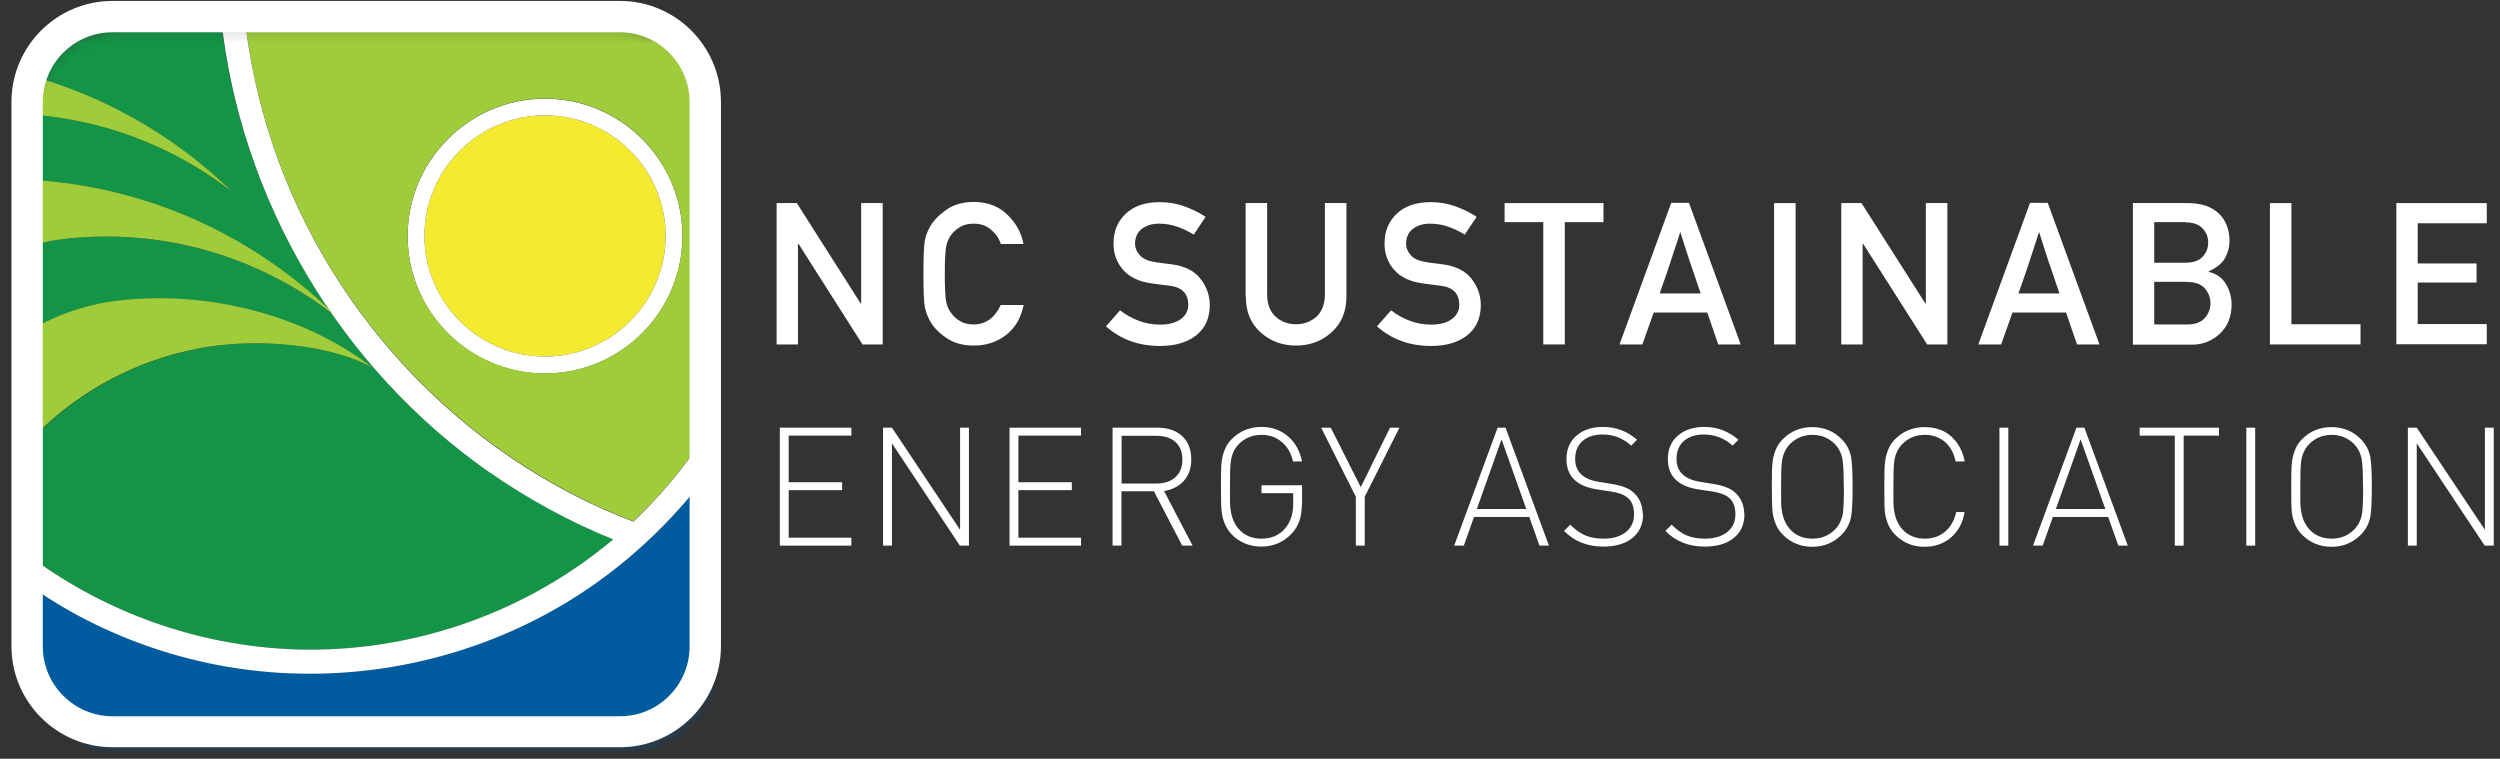 <?xml version="1.0" encoding="UTF-8"?>
<svg xmlns="http://www.w3.org/2000/svg" width="201" height="61" viewBox="0 0 201 61" fill="none">
  <rect x="0" y="0" width="201" height="61" fill="#333333" stroke="none"/>
  <g id="Group">
    <g id="Group_2">
      <g id="Group_3">
        <path id="Vector" d="M62.44 27.693V16.328H64.064L69.208 24.416H69.238V16.328H70.968V27.693H69.344L64.2 19.605H64.155V27.693H62.425H62.44Z" fill="white"></path>
        <path id="Vector_2" d="M80.483 24.522H82.303C82.076 25.584 81.606 26.388 80.862 26.95C80.134 27.511 79.269 27.784 78.297 27.784C77.402 27.784 76.659 27.572 76.052 27.147C75.445 26.722 75.005 26.252 74.747 25.751C74.564 25.417 74.428 25.053 74.352 24.658C74.276 24.264 74.246 23.384 74.246 22.018C74.246 20.652 74.276 19.772 74.352 19.378C74.428 18.983 74.549 18.619 74.747 18.285C75.005 17.784 75.445 17.329 76.052 16.889C76.659 16.449 77.402 16.237 78.297 16.237C79.375 16.237 80.27 16.57 80.968 17.238C81.666 17.906 82.121 18.695 82.288 19.62H80.467C80.331 19.18 80.073 18.801 79.678 18.467C79.299 18.133 78.829 17.982 78.282 17.982C77.873 17.982 77.523 18.058 77.235 18.224C76.947 18.391 76.704 18.589 76.537 18.801C76.31 19.089 76.158 19.408 76.082 19.757C76.006 20.106 75.961 20.865 75.961 22.033C75.961 23.202 76.006 23.96 76.082 24.309C76.158 24.658 76.31 24.977 76.537 25.25C76.704 25.478 76.947 25.675 77.235 25.842C77.523 26.009 77.888 26.085 78.282 26.085C79.238 26.085 79.967 25.569 80.452 24.537L80.483 24.522Z" fill="white"></path>
        <path id="Vector_3" d="M88.919 26.236L90.058 24.947C90.482 25.296 90.983 25.569 91.529 25.781C92.076 25.994 92.668 26.1 93.275 26.1C93.972 26.1 94.534 25.948 94.928 25.66C95.323 25.372 95.535 24.992 95.535 24.507C95.535 23.611 95.035 23.095 94.048 22.974C93.79 22.944 93.548 22.913 93.32 22.883C93.092 22.853 92.835 22.822 92.546 22.777C91.56 22.64 90.816 22.276 90.3 21.699C89.784 21.108 89.526 20.41 89.526 19.575C89.526 18.604 89.845 17.815 90.498 17.192C91.15 16.57 92.061 16.252 93.229 16.252C93.927 16.252 94.595 16.358 95.217 16.585C95.839 16.813 96.4 17.086 96.932 17.435L95.976 18.862C95.566 18.604 95.111 18.391 94.64 18.224C94.17 18.058 93.669 17.982 93.168 17.982C92.637 17.982 92.182 18.118 91.818 18.391C91.454 18.664 91.256 19.074 91.256 19.605C91.256 19.924 91.378 20.227 91.636 20.516C91.879 20.804 92.303 20.986 92.88 21.077C93.032 21.108 93.214 21.123 93.426 21.153C93.639 21.183 93.882 21.214 94.155 21.244C95.217 21.381 96.006 21.76 96.507 22.397C97.007 23.035 97.265 23.748 97.265 24.522C97.265 25.569 96.901 26.373 96.188 26.95C95.46 27.526 94.489 27.815 93.275 27.815C91.56 27.815 90.118 27.299 88.935 26.252L88.919 26.236Z" fill="white"></path>
        <path id="Vector_4" d="M100.149 23.854V16.328H101.879V23.657C101.879 24.446 102.106 25.038 102.546 25.448C102.986 25.857 103.548 26.07 104.2 26.07C104.853 26.07 105.399 25.857 105.854 25.448C106.294 25.038 106.522 24.431 106.522 23.657V16.328H108.252V23.854C108.252 25.038 107.857 25.994 107.068 26.707C106.279 27.42 105.323 27.784 104.2 27.784C103.077 27.784 102.121 27.42 101.332 26.707C100.543 25.994 100.164 25.038 100.164 23.854H100.149Z" fill="white"></path>
        <path id="Vector_5" d="M110.71 26.236L111.848 24.947C112.273 25.296 112.774 25.569 113.32 25.781C113.866 25.994 114.458 26.1 115.065 26.1C115.763 26.1 116.325 25.948 116.719 25.66C117.114 25.372 117.326 24.992 117.326 24.507C117.326 23.611 116.825 23.095 115.839 22.974C115.581 22.944 115.338 22.913 115.111 22.883C114.883 22.853 114.625 22.822 114.337 22.777C113.35 22.64 112.607 22.276 112.091 21.699C111.575 21.108 111.317 20.41 111.317 19.575C111.317 18.604 111.636 17.815 112.288 17.192C112.941 16.57 113.851 16.252 115.02 16.252C115.718 16.252 116.385 16.358 117.007 16.585C117.63 16.813 118.191 17.086 118.722 17.435L117.766 18.862C117.356 18.604 116.901 18.391 116.431 18.224C115.96 18.058 115.46 17.982 114.959 17.982C114.428 17.982 113.972 18.118 113.608 18.391C113.244 18.664 113.047 19.074 113.047 19.605C113.047 19.924 113.168 20.227 113.426 20.516C113.669 20.804 114.094 20.986 114.671 21.077C114.822 21.108 115.004 21.123 115.217 21.153C115.429 21.183 115.672 21.214 115.945 21.244C117.007 21.381 117.796 21.76 118.297 22.397C118.798 23.035 119.056 23.748 119.056 24.522C119.056 25.569 118.692 26.373 117.979 26.95C117.25 27.526 116.279 27.815 115.065 27.815C113.35 27.815 111.909 27.299 110.725 26.252L110.71 26.236Z" fill="white"></path>
        <path id="Vector_6" d="M124.079 27.693V17.86H120.968V16.328H128.919V17.86H125.809V27.693H124.079Z" fill="white"></path>
        <path id="Vector_7" d="M130.209 27.693L134.367 16.312H135.794L139.952 27.693H138.146L137.266 25.129H132.956L132.046 27.693H130.225H130.209ZM133.442 23.596H136.735C136.492 22.898 136.31 22.337 136.173 21.942C136.036 21.548 135.915 21.199 135.809 20.88C135.703 20.561 135.612 20.258 135.505 19.939C135.399 19.62 135.263 19.196 135.096 18.649C134.914 19.211 134.762 19.666 134.656 20C134.549 20.334 134.443 20.652 134.337 20.971C134.231 21.29 134.124 21.624 133.988 22.018C133.851 22.398 133.669 22.929 133.442 23.581V23.596Z" fill="white"></path>
        <path id="Vector_8" d="M142.637 27.693V16.328H144.367V27.693H142.637Z" fill="white"></path>
        <path id="Vector_9" d="M148.039 27.693V16.328H149.663L154.807 24.416H154.838V16.328H156.568V27.693H154.944L149.8 19.605H149.754V27.693H148.024H148.039Z" fill="white"></path>
        <path id="Vector_10" d="M159.056 27.693L163.214 16.312H164.64L168.798 27.693H166.992L166.112 25.129H161.803L160.892 27.693H159.071H159.056ZM162.288 23.596H165.581C165.338 22.898 165.156 22.337 165.02 21.942C164.883 21.548 164.762 21.199 164.656 20.88C164.549 20.561 164.458 20.258 164.352 19.939C164.246 19.62 164.109 19.196 163.942 18.649C163.76 19.211 163.608 19.666 163.502 20C163.396 20.334 163.29 20.652 163.184 20.971C163.077 21.29 162.971 21.624 162.835 22.018C162.698 22.413 162.516 22.929 162.288 23.581V23.596Z" fill="white"></path>
        <path id="Vector_11" d="M171.484 27.693V16.328H175.885C176.992 16.328 177.827 16.616 178.404 17.177C178.98 17.739 179.253 18.482 179.253 19.378C179.253 19.848 179.132 20.303 178.904 20.728C178.677 21.153 178.237 21.517 177.569 21.821V21.851C178.191 22.003 178.662 22.322 178.965 22.837C179.269 23.353 179.42 23.9 179.42 24.476C179.42 25.463 179.102 26.237 178.48 26.828C177.857 27.405 177.114 27.709 176.264 27.709H171.469L171.484 27.693ZM175.703 17.86H173.199V21.123H175.703C176.325 21.123 176.78 20.971 177.083 20.652C177.387 20.334 177.539 19.954 177.539 19.499C177.539 19.044 177.387 18.68 177.083 18.361C176.78 18.042 176.325 17.875 175.703 17.875V17.86ZM175.854 22.655H173.199V26.085H175.854C176.492 26.085 176.962 25.918 177.266 25.569C177.569 25.22 177.721 24.825 177.721 24.385C177.721 23.945 177.569 23.535 177.266 23.186C176.962 22.837 176.492 22.671 175.854 22.671V22.655Z" fill="white"></path>
        <path id="Vector_12" d="M182.501 27.693V16.328H184.231V26.07H189.785V27.693H182.516H182.501Z" fill="white"></path>
        <path id="Vector_13" d="M192.668 27.693V16.328H199.936V17.951H194.382V21.183H199.117V22.716H194.382V26.055H199.936V27.678H192.668V27.693Z" fill="white"></path>
      </g>
      <g id="Group_4">
        <path id="Vector_14" d="M68.449 43.869H62.698V34.385H68.449V35.023H63.411V38.771H67.706V39.408H63.411V43.232H68.449V43.869Z" fill="white"></path>
        <path id="Vector_15" d="M77.903 43.869H77.174L71.712 35.645V43.869H70.998V34.385H71.712L77.19 42.595V34.385H77.903V43.869Z" fill="white"></path>
        <path id="Vector_16" d="M86.917 43.869H81.165V34.385H86.917V35.023H81.879V38.771H86.173V39.408H81.879V43.232H86.917V43.869Z" fill="white"></path>
        <path id="Vector_17" d="M95.885 43.869H95.05L92.774 39.499H90.164V43.869H89.451V34.385H93.062C93.867 34.385 94.519 34.598 95.02 35.038C95.52 35.493 95.778 36.13 95.778 36.935C95.778 37.633 95.581 38.194 95.202 38.634C94.823 39.074 94.276 39.363 93.593 39.484L95.885 43.869ZM95.065 36.95C95.065 36.328 94.868 35.857 94.489 35.523C94.109 35.19 93.593 35.038 92.971 35.038H90.179V38.877H92.971C93.609 38.877 94.109 38.71 94.489 38.376C94.868 38.042 95.065 37.572 95.065 36.95Z" fill="white"></path>
        <path id="Vector_18" d="M104.671 40.561C104.671 41.532 104.413 42.291 103.897 42.853C103.229 43.581 102.395 43.945 101.408 43.945C100.483 43.945 99.678 43.627 99.041 42.974C98.601 42.534 98.328 41.927 98.222 41.168C98.191 40.91 98.161 40.227 98.161 39.135C98.161 38.103 98.176 37.42 98.222 37.102C98.328 36.328 98.601 35.721 99.041 35.296C99.694 34.643 100.483 34.325 101.423 34.325C102.258 34.325 102.971 34.583 103.563 35.083C104.14 35.584 104.519 36.267 104.686 37.102H103.958C103.821 36.464 103.533 35.948 103.077 35.554C102.622 35.159 102.076 34.962 101.423 34.962C100.71 34.962 100.103 35.205 99.618 35.69C99.254 36.039 99.041 36.51 98.965 37.056C98.904 37.435 98.889 38.118 98.889 39.135C98.889 40.152 98.889 40.743 98.935 40.956C99.026 41.669 99.284 42.23 99.694 42.64C100.134 43.08 100.71 43.308 101.423 43.308C102.212 43.308 102.85 43.035 103.32 42.489C103.76 41.972 103.973 41.32 103.973 40.501V39.651H101.423V39.014H104.686V40.561H104.671Z" fill="white"></path>
        <path id="Vector_19" d="M112.516 34.385L109.724 39.939V43.869H109.011V39.939L106.219 34.385H106.993L109.405 39.165L111.757 34.385H112.531H112.516Z" fill="white"></path>
        <path id="Vector_20" d="M124.534 43.869H123.775L122.956 41.563H118.51L117.69 43.869H116.917L120.407 34.385H121.044L124.534 43.869ZM122.713 40.926L120.725 35.326L118.737 40.926H122.713Z" fill="white"></path>
        <path id="Vector_21" d="M132.106 41.32C132.106 42.2 131.788 42.868 131.135 43.338C130.574 43.748 129.83 43.945 128.904 43.945C127.63 43.945 126.583 43.535 125.748 42.686L126.249 42.185C126.659 42.595 127.068 42.883 127.463 43.05C127.873 43.217 128.358 43.308 128.935 43.308C129.618 43.308 130.179 43.156 130.619 42.853C131.12 42.504 131.378 42.003 131.378 41.35C131.378 40.759 131.211 40.303 130.862 40.015C130.574 39.772 130.118 39.605 129.496 39.514L128.389 39.347C126.765 39.089 125.945 38.285 125.945 36.919C125.945 36.085 126.234 35.432 126.81 34.977C127.341 34.537 128.04 34.325 128.889 34.325C129.921 34.325 130.832 34.674 131.621 35.356L131.15 35.827C130.498 35.235 129.724 34.932 128.844 34.932C128.191 34.932 127.675 35.099 127.281 35.417C126.856 35.766 126.643 36.267 126.643 36.904C126.643 37.921 127.281 38.543 128.54 38.74L129.572 38.907C130.346 39.029 130.907 39.241 131.257 39.529C131.803 39.985 132.076 40.607 132.076 41.366L132.106 41.32Z" fill="white"></path>
        <path id="Vector_22" d="M140.255 41.32C140.255 42.2 139.936 42.868 139.284 43.338C138.722 43.748 137.979 43.945 137.053 43.945C135.778 43.945 134.731 43.535 133.897 42.686L134.398 42.185C134.807 42.595 135.217 42.883 135.612 43.05C136.006 43.217 136.507 43.308 137.084 43.308C137.766 43.308 138.328 43.156 138.768 42.853C139.269 42.504 139.527 42.003 139.527 41.35C139.527 40.759 139.36 40.303 139.011 40.015C138.722 39.772 138.267 39.605 137.645 39.514L136.537 39.347C134.914 39.089 134.094 38.285 134.094 36.919C134.094 36.085 134.382 35.432 134.959 34.977C135.49 34.537 136.188 34.325 137.038 34.325C138.07 34.325 138.98 34.674 139.769 35.356L139.299 35.827C138.646 35.235 137.873 34.932 136.992 34.932C136.34 34.932 135.824 35.099 135.429 35.417C135.005 35.766 134.792 36.267 134.792 36.904C134.792 37.921 135.429 38.543 136.704 38.74L137.736 38.907C138.51 39.029 139.071 39.241 139.42 39.529C139.967 39.985 140.24 40.607 140.24 41.366L140.255 41.32Z" fill="white"></path>
        <path id="Vector_23" d="M148.95 39.135C148.95 40.319 148.904 41.123 148.829 41.548C148.722 42.109 148.464 42.58 148.07 42.989C147.417 43.642 146.628 43.961 145.703 43.961C144.777 43.961 143.988 43.642 143.335 42.989C142.895 42.549 142.622 41.942 142.516 41.184C142.486 40.926 142.455 40.243 142.455 39.15C142.455 38.118 142.471 37.435 142.516 37.117C142.622 36.343 142.895 35.736 143.335 35.311C143.988 34.658 144.777 34.34 145.703 34.34C146.628 34.34 147.433 34.658 148.07 35.311C148.464 35.706 148.722 36.191 148.829 36.753C148.904 37.178 148.95 37.967 148.95 39.165V39.135ZM148.237 39.135C148.237 37.997 148.206 37.253 148.131 36.904C148.04 36.419 147.827 36.009 147.508 35.69C147.023 35.205 146.416 34.962 145.718 34.962C145.02 34.962 144.413 35.205 143.927 35.69C143.578 36.039 143.351 36.51 143.275 37.056C143.214 37.435 143.199 38.118 143.199 39.135C143.199 40.152 143.199 40.743 143.244 40.956C143.335 41.669 143.593 42.231 144.003 42.64C144.443 43.08 145.02 43.308 145.733 43.308C146.446 43.308 147.038 43.065 147.524 42.58C147.873 42.231 148.1 41.76 148.176 41.214C148.222 40.834 148.252 40.136 148.252 39.135H148.237Z" fill="white"></path>
        <path id="Vector_24" d="M157.948 41.184C157.812 42.033 157.448 42.701 156.871 43.202C156.294 43.703 155.581 43.961 154.731 43.961C153.806 43.961 153.017 43.642 152.364 42.989C151.924 42.549 151.651 41.942 151.545 41.184C151.514 40.926 151.499 40.243 151.499 39.15C151.499 38.118 151.514 37.435 151.56 37.117C151.666 36.343 151.939 35.736 152.364 35.311C153.017 34.658 153.806 34.34 154.731 34.34C155.596 34.34 156.31 34.583 156.871 35.083C157.432 35.584 157.797 36.252 157.964 37.102H157.235C157.099 36.449 156.826 35.933 156.385 35.539C155.945 35.159 155.399 34.962 154.747 34.962C154.033 34.962 153.442 35.205 152.956 35.69C152.607 36.039 152.379 36.51 152.304 37.056C152.243 37.435 152.228 38.118 152.228 39.135C152.228 40.152 152.228 40.743 152.273 40.956C152.364 41.669 152.622 42.231 153.032 42.64C153.472 43.08 154.049 43.308 154.762 43.308C155.414 43.308 155.961 43.111 156.401 42.731C156.841 42.352 157.129 41.836 157.281 41.168H157.979L157.948 41.184Z" fill="white"></path>
        <path id="Vector_25" d="M161.469 43.869H160.756V34.385H161.469V43.869Z" fill="white"></path>
        <path id="Vector_26" d="M171.09 43.869H170.316L169.496 41.563H165.05L164.231 43.869H163.457L166.947 34.385H167.584L171.074 43.869H171.09ZM169.269 40.926L167.281 35.326L165.293 40.926H169.269Z" fill="white"></path>
        <path id="Vector_27" d="M178.404 35.023H175.566V43.869H174.853V35.023H172.03V34.385H178.404V35.023Z" fill="white"></path>
        <path id="Vector_28" d="M181.317 43.869H180.604V34.385H181.317V43.869Z" fill="white"></path>
        <path id="Vector_29" d="M190.695 39.135C190.695 40.319 190.649 41.123 190.574 41.548C190.467 42.109 190.209 42.58 189.815 42.989C189.162 43.642 188.373 43.961 187.448 43.961C186.522 43.961 185.733 43.642 185.08 42.989C184.64 42.549 184.367 41.942 184.261 41.184C184.231 40.926 184.215 40.243 184.215 39.15C184.215 38.118 184.231 37.435 184.276 37.117C184.382 36.343 184.656 35.736 185.08 35.311C185.733 34.658 186.522 34.34 187.448 34.34C188.373 34.34 189.178 34.658 189.815 35.311C190.209 35.706 190.467 36.191 190.574 36.753C190.649 37.178 190.695 37.967 190.695 39.165V39.135ZM189.982 39.135C189.982 37.997 189.951 37.253 189.876 36.904C189.784 36.419 189.572 36.009 189.253 35.69C188.768 35.205 188.161 34.962 187.463 34.962C186.765 34.962 186.158 35.205 185.672 35.69C185.323 36.039 185.096 36.51 185.02 37.056C184.959 37.435 184.944 38.118 184.944 39.135C184.944 40.152 184.944 40.743 184.989 40.956C185.08 41.669 185.338 42.231 185.748 42.64C186.188 43.08 186.765 43.308 187.478 43.308C188.191 43.308 188.783 43.065 189.269 42.58C189.618 42.231 189.845 41.76 189.921 41.214C189.967 40.834 189.997 40.136 189.997 39.135H189.982Z" fill="white"></path>
        <path id="Vector_30" d="M200.498 43.869H199.769L194.307 35.645V43.869H193.593V34.385H194.307L199.785 42.595V34.385H200.498V43.869Z" fill="white"></path>
      </g>
    </g>
    <g id="Group_5">
      <g id="Clip path group">
        <mask id="mask0_610_259" style="mask-type:luminance" maskUnits="userSpaceOnUse" x="2" y="2" width="56" height="58">
          <g id="clippath-2">
            <path id="Vector_31" d="M9.42 2.139H50.315C54.109 2.139 57.189 5.22 57.189 9.013V52.853C57.189 56.646 54.109 59.727 50.315 59.727H9.42C5.626 59.727 2.546 56.646 2.546 52.853V9.013C2.546 5.22 5.626 2.139 9.42 2.139Z" fill="white"></path>
          </g>
        </mask>
        <g mask="url(#mask0_610_259)">
          <g id="Group_6">
            <g id="Group_7">
              <path id="Vector_32" d="M43.821 9.271C38.479 9.271 34.124 13.627 34.124 18.968C34.124 24.309 38.479 28.665 43.821 28.665C49.162 28.665 53.517 24.309 53.517 18.968C53.517 13.627 49.162 9.271 43.821 9.271Z" fill="#F4EB31"></path>
              <g id="Group_8">
                <path id="Vector_33" d="M2.212 60.834H57.387C57.69 60.834 57.933 60.592 57.933 60.288V36.631C57.311 37.541 56.674 38.437 55.976 39.286C52.698 43.368 48.646 46.783 44.048 49.286C36.264 53.535 27.129 55.083 18.373 53.611C14.155 52.898 10.073 51.502 6.294 49.484C4.671 48.619 3.123 47.633 1.651 46.555V60.273C1.651 60.576 1.894 60.819 2.197 60.819L2.212 60.834Z" fill="#005C9E"></path>
              </g>
              <path id="Vector_34" d="M43.821 30.03C37.721 30.03 32.774 25.068 32.774 18.983C32.774 12.898 37.736 7.936 43.821 7.936C49.906 7.936 54.868 12.898 54.868 18.983C54.868 25.068 49.906 30.03 43.821 30.03ZM43.821 9.272C38.479 9.272 34.124 13.627 34.124 18.968C34.124 24.309 38.479 28.665 43.821 28.665C49.162 28.665 53.517 24.309 53.517 18.968C53.517 13.627 49.162 9.272 43.821 9.272Z" fill="white"></path>
              <path id="Vector_35" d="M19.693 1.517C19.754 2.124 19.845 2.716 19.921 3.308C20.285 5.675 20.816 8.027 21.514 10.318C25.9 24.673 36.901 36.54 50.922 41.912C53.699 39.302 56.051 36.267 57.933 32.959V1.897C57.933 1.593 57.69 1.35 57.387 1.35H19.678C19.678 1.35 19.678 1.472 19.678 1.517H19.693ZM43.821 7.921C49.921 7.921 54.868 12.883 54.868 18.968C54.868 25.053 49.906 30.015 43.821 30.015C37.736 30.015 32.774 25.053 32.774 18.968C32.774 12.883 37.736 7.921 43.821 7.921Z" fill="#9FCC3B"></path>
              <g id="Group_9">
                <path id="Vector_36" d="M17.736 1.35H2.197C1.894 1.35 1.651 1.593 1.651 1.897V5.857C8.085 7.526 13.942 10.834 18.646 15.417C13.866 11.699 7.963 9.438 1.651 9.165V14.416C11.105 14.749 19.845 18.604 26.416 24.825C21.681 17.875 18.631 9.787 17.736 1.335V1.35Z" fill="#149447"></path>
                <path id="Vector_37" d="M39.329 37.951C34.352 34.476 30.073 30.121 26.643 25.174C20.665 20.607 12.971 18.27 4.913 19.241C3.821 19.378 2.728 19.666 1.666 20.061V27.026C3.851 25.614 6.461 24.552 9.435 24.188C16.932 23.278 24.822 25.523 29.982 29.59C27.038 27.936 21.909 27.253 17.614 27.784C11.165 28.573 5.611 31.745 1.681 36.297V44.158C8.237 49.302 16.401 52.185 24.746 52.231C33.684 52.291 42.486 49.12 49.329 43.369C45.824 41.942 42.47 40.121 39.359 37.951H39.329Z" fill="#149447"></path>
              </g>
              <path id="Vector_38" d="M39.329 37.951C42.44 40.121 45.778 41.942 49.299 43.368C42.455 49.12 33.669 52.291 24.716 52.23C16.385 52.17 8.206 49.286 1.651 44.158V46.57C3.138 47.648 4.686 48.634 6.294 49.499C10.058 51.517 14.155 52.913 18.373 53.626C27.129 55.098 36.264 53.551 44.048 49.302C48.646 46.798 52.683 43.368 55.976 39.302C56.658 38.437 57.311 37.557 57.933 36.646V32.989C56.051 36.297 53.684 39.332 50.922 41.942C36.886 36.586 25.9 24.704 21.514 10.349C20.816 8.057 20.285 5.705 19.921 3.338C19.83 2.746 19.754 2.139 19.693 1.548C19.693 1.502 19.693 1.441 19.693 1.381H17.766C19.299 15.994 27.296 29.56 39.359 37.981L39.329 37.951Z" fill="white"></path>
              <path id="Vector_39" d="M1.666 5.857V9.165C7.963 9.438 13.866 11.699 18.662 15.417C13.973 10.834 8.115 7.526 1.666 5.857Z" fill="#9FCC3B"></path>
              <path id="Vector_40" d="M26.674 25.19C26.598 25.083 26.522 24.962 26.446 24.856C19.875 18.604 11.135 14.749 1.666 14.416V20.061C2.728 19.666 3.821 19.378 4.913 19.241C12.986 18.255 20.695 20.607 26.674 25.19Z" fill="#9FCC3B"></path>
              <path id="Vector_41" d="M17.599 27.769C21.894 27.253 27.038 27.921 29.966 29.575C24.807 25.508 16.932 23.262 9.42 24.173C6.446 24.537 3.836 25.614 1.651 27.01V36.282C5.581 31.73 11.15 28.558 17.584 27.769H17.599Z" fill="#9FCC3B"></path>
            </g>
          </g>
        </g>
      </g>
      <path id="Vector_42" d="M49.845 60.076H9.041C4.564 60.076 0.922 56.434 0.922 51.957V8.194C0.922 3.718 4.564 0.076 9.041 0.076H49.845C54.322 0.076 57.964 3.718 57.964 8.194V51.957C57.964 56.434 54.322 60.076 49.845 60.076ZM9.041 2.595C5.945 2.595 3.441 5.114 3.441 8.209V51.972C3.441 55.068 5.96 57.587 9.041 57.587H49.845C52.941 57.587 55.444 55.068 55.444 51.972V8.209C55.444 5.114 52.925 2.595 49.845 2.595H9.041Z" fill="white"></path>
    </g>
  </g>
</svg>

